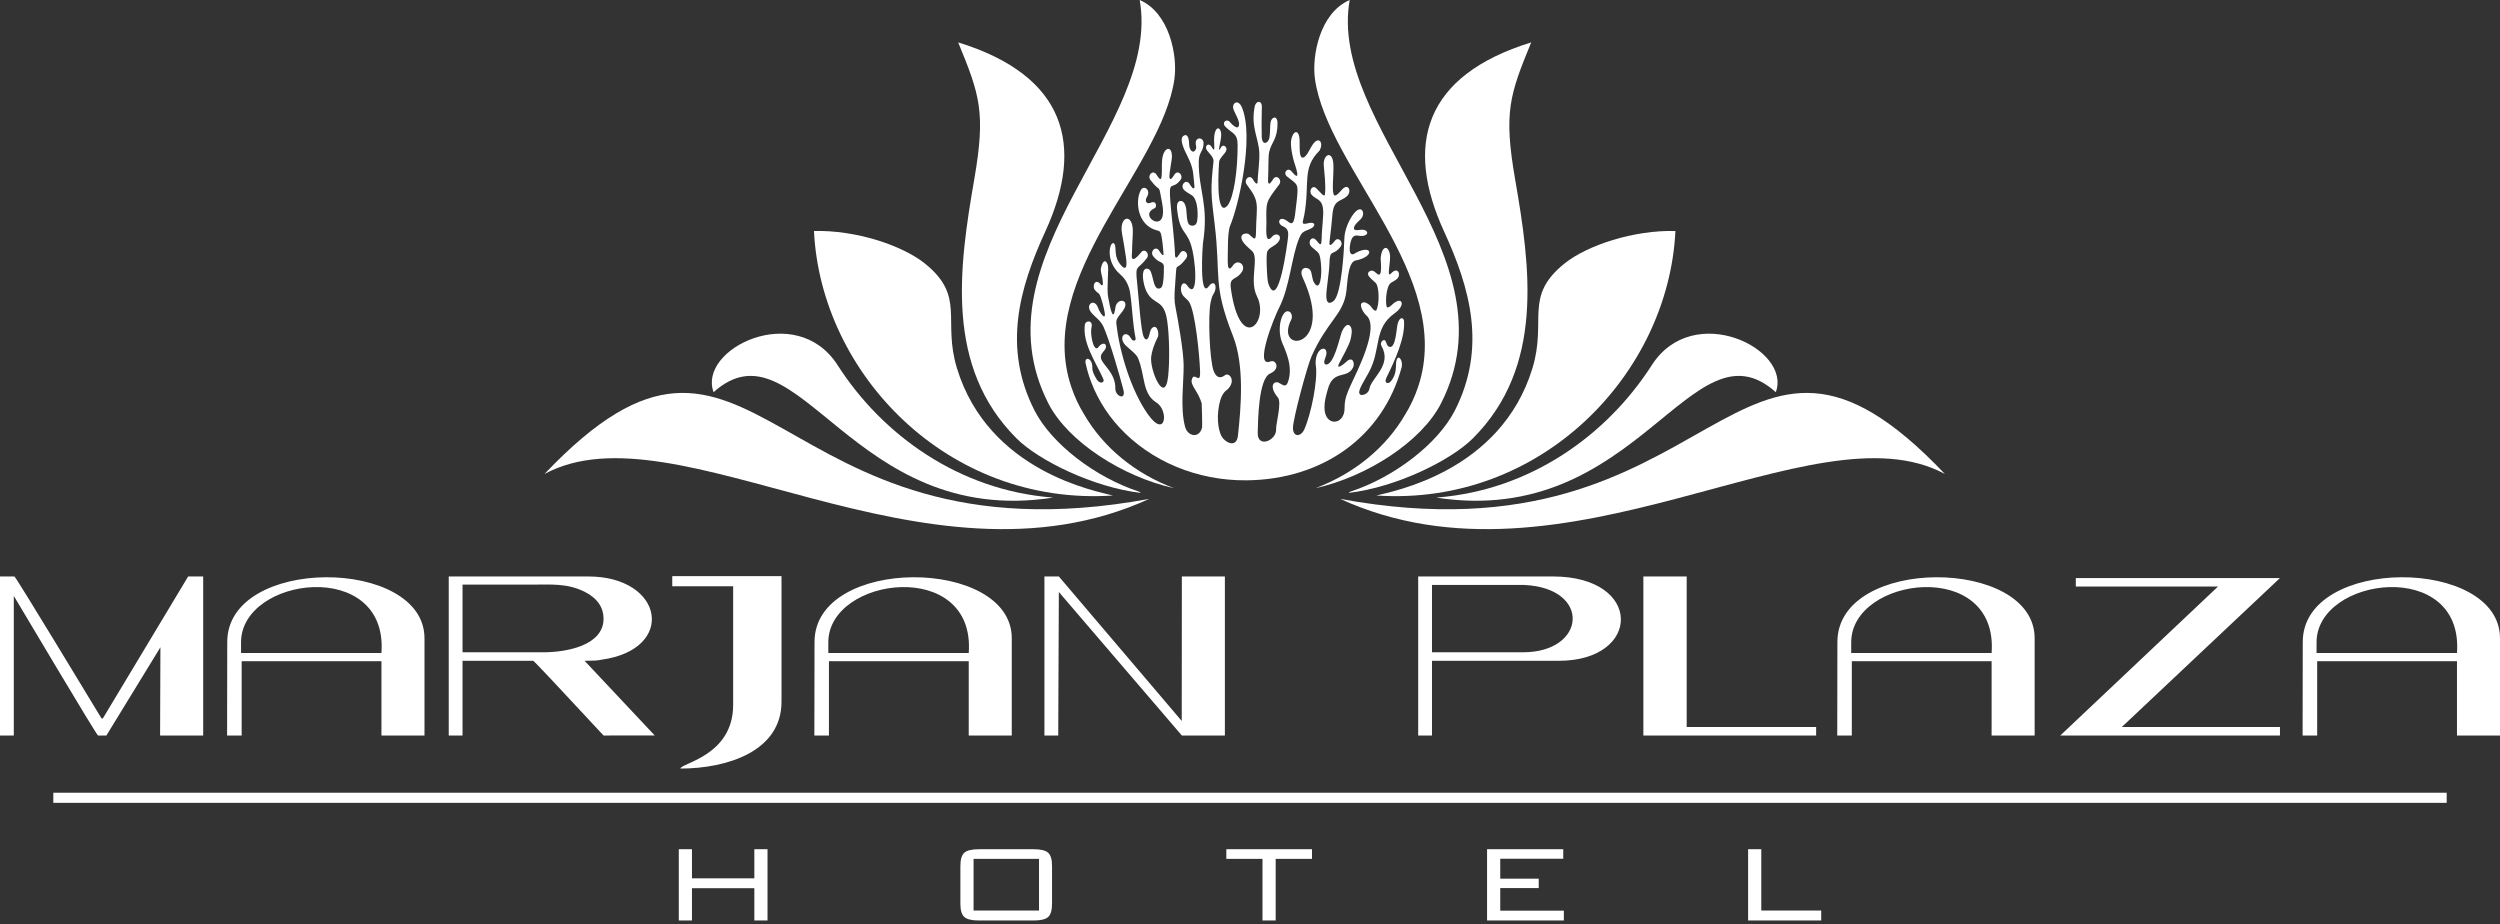 <svg width="376" height="139" viewBox="0 0 376 139" fill="none" xmlns="http://www.w3.org/2000/svg">
<rect x="0" y="0" width="376" height="139" fill="#333333" stroke="none"/>
<path fill-rule="evenodd" clip-rule="evenodd" d="M164.287 55.329C164.263 55.93 164.668 56.59 164.966 57.09C165.384 57.792 166.219 57.61 165.927 56.969C164.707 54.29 162.75 51.518 163.176 48.742C163.385 48.147 164.411 48.148 164.166 49.243C163.935 50.056 164.377 52.725 165.064 52.357C165.127 52.347 165.339 51.944 165.67 51.772C166.3 51.446 166.538 52.111 166.175 52.603C165.896 52.98 165.448 53.309 165.601 53.935C165.834 54.892 167.805 56.111 167.747 58.458C167.72 59.583 169.399 60.333 168.95 58.588C168.417 56.518 166.867 51.168 165.976 49.17C165.512 48.128 164.728 47.747 164.114 46.985C163.138 45.771 164.639 44.767 165.16 46.325C165.367 46.944 166.262 48.282 166.168 47.161C166.129 46.699 165.576 44.381 165.273 44.164C164.746 43.786 164.466 43.466 164.5 43.014C164.549 42.36 165.047 42.147 165.505 42.731C165.821 43.136 165.965 42.911 165.817 41.959C165.741 41.467 165.49 40.776 165.581 40.334C165.817 39.2 166.302 38.917 166.616 39.854C166.799 40.4 166.417 43.29 166.664 44.684C166.858 45.785 167.032 46.54 167.183 46.946C167.548 47.926 167.714 46.516 167.759 46.234C167.984 44.782 169.857 44.978 169.079 46.429C168.673 47.187 167.803 47.778 167.891 48.596C168.387 53.187 170.214 58.848 172.611 62.261C175.335 66.143 175.829 61.737 173.929 60.547C171.742 59.176 172.271 56.535 171.16 53.859C170.874 53.171 169.615 52.322 169.192 51.832C168.327 50.832 168.997 49.873 169.745 50.423C169.911 50.546 170.093 50.922 170.26 51.111C170.399 51.267 170.878 51.313 170.793 50.88C170.305 48.393 170.328 46.338 169.931 43.801C169.619 42.416 169.022 41.739 168.453 41.242C166.088 39.172 166.969 36.147 167.534 36.603C168.053 37.022 167.34 38.544 168.663 39.965C169.144 40.482 169.602 40.543 169.359 38.806C169.215 37.781 168.973 36.349 168.754 35.133C168.282 32.513 170.347 31.965 170.378 34.705C170.387 35.51 170.268 36.586 170.255 37.934C170.252 38.242 170.086 38.934 170.466 38.96C170.793 38.983 171.499 38.11 171.639 37.933C172.155 37.283 172.997 38.154 172.478 38.839C171.065 40.705 170.725 39.681 171.009 42.396C171.32 45.364 171.584 49.741 172.018 50.671C172.155 50.965 172.406 51.231 172.643 50.888C172.984 50.391 172.87 49.552 173.404 49.233C174.005 48.873 174.3 49.918 174.184 50.582C173.515 51.905 173.219 52.91 173.135 53.685C172.915 55.729 175.204 60.963 175.683 56.638C175.937 54.342 175.883 50.422 175.531 48.153C175.027 44.902 173.574 45.978 172.482 43.932C172.115 43.243 171.721 41.682 171.972 40.827C172.056 40.54 172.316 40.302 172.669 40.45C173.493 40.571 173.294 43.638 174.354 43.394C174.678 43.319 174.888 43.201 174.999 41.87C175.037 41.418 175.055 40.738 175.048 39.973C174.842 39.232 174.265 39.618 173.435 38.523C172.916 37.838 173.758 36.967 174.274 37.617C174.424 37.806 174.797 38.54 174.997 38.339C174.963 37.704 174.912 37.077 174.841 36.524C174.514 33.962 174.452 35.161 172.905 34.166C171.018 32.95 170.785 30.044 171.588 28.576C172.025 27.782 173.138 28.555 172.511 29.596C172.065 30.337 172.543 30.727 173.034 30.503C173.94 30.088 173.976 31.059 173.757 31.24C173.484 31.465 173.19 31.477 172.938 31.889C172.199 33.095 175.645 34.948 174.788 30.555C174.136 27.185 174.715 29.296 173.03 27.077C172.512 26.392 173.353 25.521 173.869 26.172C174.056 26.406 174.592 27.493 174.702 26.55C174.819 25.559 174.619 24.181 174.949 23.226C175.328 22.127 176.185 22.051 176.258 23.363C176.296 24.05 175.888 25.613 175.875 26.64C176.008 27.419 176.514 26.398 176.694 26.172C177.211 25.521 178.053 26.392 177.533 27.077C176.261 28.756 175.736 26.761 176.032 30.457C176.248 33.15 176.63 35.783 176.733 38.506C176.88 39.181 177.366 38.203 177.541 37.983C178.058 37.332 178.9 38.203 178.38 38.888C176.59 41.249 177.068 38.629 176.729 42.936C176.604 44.523 176.617 45.292 176.778 46.118C177.177 48.151 178.005 52.78 178.022 54.975C178.042 57.475 177.476 61.349 178.231 64.178C178.624 65.652 180.368 66.003 180.796 64.288C180.835 64.132 180.76 60.764 180.731 60.66C180.235 58.916 179.019 57.952 179.243 57.098C179.599 55.743 180.564 58.076 180.493 55.868C180.411 53.384 179.753 46.767 178.833 45.403C178.641 45.119 178.34 44.883 178.098 44.645C177.115 43.679 177.787 41.707 178.666 43.09C180.292 45.154 179.863 38.851 179.047 36.593C178.303 34.53 177.417 35.014 177.029 31.422C176.862 29.884 177.958 30.023 178.209 30.727C178.6 31.484 178.346 32.93 178.76 33.666C178.943 33.99 179.748 34.142 179.982 33.497C180.224 32.835 180.263 30.055 179.258 29.375C178.829 29.085 178.276 28.833 178.014 28.487C177.495 27.802 178.337 26.931 178.853 27.582C179.026 27.799 179.5 28.751 179.656 28.133C179.414 25.963 179.574 25.442 178.585 23.474C178.016 22.341 177.365 20.923 177.956 20.465C178.728 19.869 178.848 21.253 178.845 21.641C178.837 22.603 179.462 23.197 179.825 22.502C180.038 22.091 179.791 21.925 179.84 21.41C179.918 20.577 180.947 20.653 181.012 21.451C181.056 22.771 180.307 22.79 180.293 24.29C180.249 28.776 181.846 30.705 180.921 36.602C180.873 36.903 180.328 45.056 181.8 43.065C182.67 41.887 183.166 43.18 182.55 44.131C182.255 44.586 182.152 45.139 182.082 45.454C181.655 47.354 181.922 54.213 182.532 55.785C182.885 56.694 183.445 57.088 184.33 56.37C184.923 56.069 185.958 57.311 184.568 58.615C183.94 59.003 183.558 59.865 183.356 60.902C182.892 63.279 183.362 65.281 183.939 65.933C184.735 66.834 186.008 67.135 186.183 65.545C186.674 61.085 187.168 54.906 185.443 50.538C182.339 42.681 183.652 41.634 182.677 33.659C182.13 29.175 182.042 28.545 182.518 24.216C182.493 23.574 181.935 23.156 181.539 22.632C181.089 22.039 181.691 21.397 182.139 21.961C183.054 23.504 182.34 21.388 182.722 19.947C182.99 18.935 183.603 19.2 183.669 20.15C183.732 21.076 182.912 23.454 183.666 22.137C183.988 21.576 184.706 22.156 184.385 22.75C184.119 23.243 183.493 23.717 183.364 24.282C183.324 24.622 182.712 33.087 184.641 30.895C185.592 29.591 186.141 25.587 186.14 21.846C186.139 19.994 185.367 20.143 184.298 19.051C183.689 18.429 184.494 17.739 185.01 18.39C185.195 18.623 186.243 19.726 186.352 18.783C186.427 18.138 185.794 17.154 185.555 16.553C185.131 15.49 186.223 14.822 186.776 16.131C188.691 20.663 186.212 31.17 185.029 33.9C184.788 34.456 184.679 35.67 184.677 37.16C184.674 39.257 184.431 41.37 185.456 39.896C186.158 38.885 187.473 39.837 186.771 40.901C185.873 42.261 184.858 41.521 185.125 43.422C186.519 53.339 190.98 48.425 189.043 44.556C187.837 42.145 189.433 38.745 188.289 37.734C187.589 37.116 187.098 36.654 186.876 36.257C186.229 35.105 187.55 34.98 187.832 35.222C188.543 35.833 188.874 36.359 188.894 35.071C188.959 30.666 189.582 30.488 187.521 27.768C187.002 27.083 187.844 26.212 188.36 26.863C188.521 27.066 188.948 27.913 189.129 27.514C189.166 26.271 189.469 24.217 189.399 22.92C189.283 20.762 188.128 19.112 188.683 16.159C188.817 15.094 189.82 15.02 189.781 16.089C189.736 17.316 189.732 19.441 189.763 20.53C189.804 22.007 190.775 21.548 190.924 20.709C191.043 20.029 190.997 19.037 191.088 18.429C191.219 17.545 192.113 17.306 192.132 18.465C192.174 20.951 191.211 21.36 190.888 22.849C190.723 23.602 190.806 25.001 190.71 27.28C190.83 28.154 191.355 27.093 191.538 26.863C192.055 26.212 192.896 27.084 192.378 27.768C190.299 30.509 190.429 30.309 190.47 33.587C190.477 34.146 190.205 36.908 191.294 35.626C191.999 34.796 193.078 35.517 192.133 36.532C191.621 37.082 190.634 37.295 190.542 38.065C190.502 38.398 190.487 38.886 190.498 39.379C190.536 41.055 190.622 42.285 190.764 42.677C192.303 46.922 193.622 36.557 193.701 35.861C193.785 35.106 193.857 34.414 192.96 34.038C191.96 33.619 192.361 32.385 193.498 33.177C194.084 33.587 194.537 34.112 194.777 32.276C194.83 31.873 194.936 30.968 195.027 30.163C195.332 27.495 195.144 27.816 193.583 26.557C192.905 26.01 193.633 25.129 194.209 25.726C194.416 25.94 195.162 26.965 195.122 26.124C195.049 25.702 194.945 25.282 194.799 24.872C194.33 23.554 194.077 21.847 194.179 21.148C194.393 19.682 195.374 19.283 195.457 21.029C195.495 21.823 195.41 22.832 195.588 23.37C195.838 24.128 196.412 23.436 196.597 23.165C196.831 22.821 197.111 22.221 197.422 21.757C198.348 20.372 199.141 21.473 198.449 22.661C195.762 25.333 197.037 27.524 196.158 32.367C195.969 33.404 195.561 33.891 196.758 33.57C197.854 33.277 198 34.041 196.999 34.452C196.071 34.832 195.796 34.885 195.426 35.76C194.203 38.657 194.033 43.12 192.3 46.45C191.722 47.564 188.457 55.517 191.144 54.337L191.203 54.324C191.934 54.157 192.584 55.494 191.022 56.183C189.251 56.963 189.213 63.388 189.159 65.043C189.078 67.533 192.063 66.224 191.929 64.506C191.878 63.855 192.8 60.519 192.207 59.805C190.76 58.061 191.609 57.251 192.29 57.548C192.849 57.792 193.37 58.434 193.72 57.423C194.557 55.012 193.219 52.522 192.806 51.455C191.934 49.2 192.925 46.161 194.008 46.93C194.235 47.092 194.426 47.634 194.202 48.071C191.512 53.31 200.966 52.669 195.94 41.785C195.158 40.092 196.873 39.915 197.186 40.873C197.322 41.286 197.367 42.033 197.608 42.453C198.507 44.022 198.877 41.541 198.66 39.556C198.478 37.899 198.385 38.122 197.29 37.15C196.62 36.554 197.118 35.556 197.73 35.929C198.214 36.225 198.756 37.593 198.777 35.903C198.791 34.731 198.93 33.816 199.004 32.319C199.127 29.82 197.983 30.123 197.287 29.318C196.767 28.717 197.373 27.749 197.968 28.312C198.535 28.849 199.211 29.817 199.276 29.198C199.428 27.803 199.174 25.938 199.095 24.882C198.968 23.168 200.485 22.48 200.548 24.875C200.592 26.531 200.24 29.036 200.694 29.399C201.028 29.487 201.463 28.911 201.87 28.478C202.82 27.47 203.331 28.802 202.592 29.502C201.689 30.357 200.595 29.923 200.393 32.293C200.309 33.284 200.166 34.773 199.994 36.051C199.887 36.855 199.907 37.295 200.775 36.202C201.291 35.551 202.133 36.422 201.614 37.107C200.495 38.584 199.992 37.338 199.946 39.601C199.916 41.095 199.429 43.66 199.479 44.654C199.561 46.156 200.506 45.355 200.686 45.148C201.819 43.844 202.17 37.2 202.192 35.851C202.214 34.566 202.944 32.931 203.662 32.063C204.802 30.685 205.451 32.084 204.683 32.925C204.337 33.304 203.827 33.656 203.668 34.121C203.451 34.757 204.127 34.611 204.685 34.559C205.893 34.449 206.015 35.549 204.618 35.485C204.222 35.467 203.766 35.218 203.369 35.796C203.076 36.222 202.613 38.438 203.55 38.235C206.338 36.509 207.016 38.599 203.811 39.193C202.623 39.544 202.669 43.048 202.418 44.316C201.795 47.456 199.559 48.449 197.266 53.565C196.599 55.055 194.469 63.006 194.46 64.335C194.45 65.764 195.646 65.752 196.169 64.576C197.201 62.255 198.229 57.135 197.899 54.966C197.746 53.966 198.153 52.653 198.867 52.468C199.451 52.316 199.574 52.915 199.456 53.425C199.366 53.819 198.95 54.502 199.306 54.799C200.565 55.175 201.439 50.934 201.789 49.969C201.93 49.58 202.508 48.474 203.041 49.011C203.5 49.474 203.242 50.56 203.107 51.111C202.926 51.859 201.936 53.644 201.437 54.595C200.793 55.818 202.201 54.695 202.489 54.412C203.42 53.495 203.831 54.619 203.492 55.283C202.569 57.091 200.522 55.499 199.695 58.576C199.405 59.654 199.219 60.217 199.202 61.222C199.151 64.243 202.259 64.022 202.225 61.362C202.207 59.957 202.661 59.013 203.152 57.913C203.969 56.086 207.679 49.086 205.413 47.358C204.81 46.724 204.252 45.467 205.178 45.474C205.527 45.476 206.006 45.879 206.125 46.023C206.298 46.231 206.584 46.757 206.958 46.726C207.498 45.938 207.48 42.934 206.832 42.482C206.657 42.361 205.958 41.705 205.825 41.469C205.543 40.968 206.099 40.603 206.501 40.731C207.087 40.919 207.952 42.726 207.651 38.791C207.796 37.101 208.696 36.761 209.018 38.13C209.273 39.216 208.443 41.949 209.216 41.123C210.257 40.013 210.745 41.315 210.154 41.903C209.882 42.175 209.466 42.368 209.231 42.513C208.361 43.05 208.345 46.044 208.622 46.226C208.925 46.314 209.331 45.855 209.511 45.696C210.871 44.497 211.507 45.871 209.754 47.115C206.495 49.429 207.801 52.485 205.849 56.049C204.917 57.752 204.014 59.005 204.621 59.369C204.847 59.504 205.826 59.297 205.97 58.436C206.233 56.856 209.418 54.906 207.787 52.064C207.426 51.435 208.185 50.877 208.384 51.294C208.555 51.651 208.635 52.157 209.066 52.18C209.938 52.227 210.028 49.37 210.199 48.737C210.461 47.768 210.921 47.632 211.154 48.162C211.407 50.708 209.788 54.219 208.532 56.775C208.081 57.693 208.808 57.77 209.136 57.398C210.164 56.233 209.866 55.041 210.005 54.328C210.234 53.145 211.024 54.136 210.826 55.171C207.995 65.74 198.857 72.123 187.501 72.241C180.069 72.319 173.056 69.377 168.349 64.278C166.243 61.998 164.699 59.343 163.773 56.503C163.589 55.936 163.363 55.085 163.267 54.599C163.068 53.58 164.348 53.797 164.287 55.329Z" fill="white"/>
<path fill-rule="evenodd" clip-rule="evenodd" d="M163.04 62.301C162.278 61.071 161.618 59.689 161.097 58.119C155.594 41.527 174.759 25.335 176.635 11.864C177.119 8.385 175.908 1.937 171.409 2.28882e-05C174.776 18.96 146.36 38.408 157.666 60.656C160.607 66.44 168.844 71.709 176.58 73.427C170.707 71.23 165.903 67.267 163.04 62.301Z" fill="white"/>
<path fill-rule="evenodd" clip-rule="evenodd" d="M211.368 62.292C212.128 61.065 212.786 59.686 213.306 58.119C218.809 41.527 199.643 25.335 197.768 11.864C197.284 8.385 198.495 1.937 202.994 2.28882e-05C199.628 18.96 228.043 38.408 216.737 60.656C213.797 66.44 205.559 71.708 197.824 73.427C203.701 71.228 208.506 67.262 211.368 62.292Z" fill="white"/>
<path d="M15.276 108.061H15.461L28.299 86.7H30.559V110.62H24.078L24.126 97.35L16.001 110.62C13.849 110.62 16.899 110.62 14.747 110.62C14.534 110.62 2.725 90.686 2.075 89.626V110.62H0V86.7H2.168C2.4 86.765 14.148 106.213 15.276 108.061ZM299.538 110.62V99.441H278.513V110.62H276.322L276.345 96.545C276.367 83.563 306.01 83.776 306.01 95.99V110.62H305.505H299.538ZM369.528 110.62V99.441H348.503V110.62H346.312L346.335 96.545C346.357 83.563 376 83.776 376 95.99V110.62H375.495H369.528ZM372.02 108.472H372.013V96.802C372.013 92.739 368.6 89.411 364.721 88.14V88.063L364.745 88.068V88.063C369.104 89.085 373.54 92.384 373.54 96.939C373.54 101.211 373.563 104.179 373.563 108.452C373.563 108.852 373.291 109.177 372.848 109.177H372.847L372.827 109.177L372.824 109.177H372.824C372.389 109.177 372.031 108.862 372.02 108.472ZM369.528 98.216C370.584 83.857 348.411 86.671 348.411 96.602V98.216H369.528ZM302.03 108.472H302.023V96.802C302.023 92.739 298.61 89.411 294.731 88.14V88.063L294.755 88.068V88.063C299.114 89.085 303.55 92.384 303.55 96.939C303.55 101.211 303.573 104.179 303.573 108.452C303.573 108.852 303.301 109.177 302.858 109.177H302.858L302.837 109.177L302.835 109.177H302.834C302.399 109.177 302.041 108.862 302.03 108.472ZM299.538 98.216C300.594 83.857 278.421 86.671 278.421 96.602V98.216H299.538ZM145.697 110.62V99.441H124.672V110.62H122.481L122.504 96.545C122.525 83.563 152.169 83.776 152.169 95.99V110.62H151.664H145.697ZM148.188 108.472H148.182V96.802C148.182 92.739 144.769 89.411 140.89 88.14V88.063L140.914 88.068V88.063C145.273 89.085 149.708 92.384 149.708 96.939C149.708 101.211 149.732 104.179 149.732 108.452C149.732 108.852 149.459 109.177 149.017 109.177H149.016L148.996 109.177L148.993 109.177H148.993C148.557 109.177 148.2 108.862 148.188 108.472ZM145.697 98.216C146.753 83.857 124.579 86.671 124.579 96.602V98.216H145.697ZM57.37 110.62V99.441H36.346V110.62H34.155L34.178 96.545C34.199 83.563 63.843 83.776 63.843 95.99V110.62H63.337H57.37ZM59.862 108.472H59.855V96.802C59.855 92.739 56.443 89.411 52.564 88.14V88.063L52.587 88.068V88.063C56.947 89.085 61.382 92.384 61.382 96.939C61.382 101.211 61.406 104.179 61.406 108.452C61.406 108.852 61.133 109.177 60.69 109.177H60.69L60.67 109.177L60.667 109.177H60.666C60.231 109.177 59.874 108.862 59.862 108.472ZM57.37 98.216C58.427 83.857 36.253 86.671 36.253 96.602V98.216H57.37ZM336.233 90.281L317.04 108.279L317.008 108.308L316.974 108.336L316.938 108.362L316.9 108.389L316.876 108.404L316.86 108.414L316.85 108.419L316.825 108.434L316.818 108.439L316.799 108.449L316.795 108.451L316.751 108.474L316.746 108.477L316.73 108.484L316.717 108.491L316.69 108.504L316.684 108.506L316.661 108.516C316.613 108.538 316.563 108.558 316.511 108.576L316.488 108.584L316.48 108.587L316.449 108.598L316.437 108.602L316.417 108.608L316.385 108.618L316.256 108.653H316.255L316.225 108.661L316.222 108.661L316.189 108.669L316.17 108.673L316.156 108.676L316.123 108.683L316.09 108.689L316.062 108.695L316.057 108.696L316.024 108.701L315.957 108.712L315.953 108.713L315.858 108.724L315.845 108.726L315.826 108.728L315.793 108.731L315.792 108.731L315.761 108.733L315.739 108.735L315.729 108.736L315.697 108.737L315.687 108.738L315.666 108.739L315.573 108.741H315.543H315.536L315.513 108.74L315.488 108.74L315.484 108.739L315.455 108.738L315.44 108.737L315.426 108.736L315.398 108.733H315.395L315.371 108.731L315.35 108.729L315.345 108.728L315.318 108.724L315.307 108.723L315.293 108.72L315.267 108.716H315.266L315.243 108.711L315.196 108.7L315.189 108.698L315.174 108.694L315.132 108.68L315.119 108.675L315.112 108.672L315.092 108.664L315.087 108.662L315.074 108.656L315.072 108.655L315.057 108.647L315.031 108.632L315.007 108.616L314.985 108.598L314.983 108.596L314.966 108.579L314.965 108.577L314.95 108.558L314.947 108.553L314.944 108.549L314.939 108.54L314.936 108.536C314.9 108.469 314.906 108.385 314.964 108.282L314.965 108.28L314.987 108.244L314.991 108.238C315.005 108.216 315.023 108.193 315.043 108.17C315.075 108.131 315.114 108.09 315.16 108.047L334.751 89.614C336.057 88.385 337.461 89.028 336.386 90.043L335.275 91.09L336.233 90.281ZM336.557 89.86C336.498 89.989 336.393 90.131 336.233 90.281L336.557 89.86ZM101.109 88.172V86.647H117.536V86.7H117.54V105.527C117.54 112.958 109.456 115.576 102.34 115.595C102.34 114.783 110.266 113.699 110.266 106.025V88.172H101.109ZM90.485 99.216C89.885 99.354 89.175 99.379 88.099 99.383L88.077 99.383H88.024L87.919 99.384L98.474 110.615L90.775 110.62C83.963 103.277 80.437 99.531 80.198 99.384H80.069H69.565V110.62H67.49V86.7H80.069H88.467C99.869 86.7 101.756 97.655 90.485 99.216ZM81.733 98.102C85.188 98.102 90.775 97.097 90.775 93.042C90.775 91.418 89.887 89.966 87.882 88.979C85.292 87.704 82.852 87.925 80.069 87.925H69.565V98.102H80.069H81.733ZM177.751 86.7C180.143 86.7 181.83 86.7 184.222 86.7V110.62H177.751L159.25 89.036L159.158 110.62H157.082V86.7H159.25L177.733 108.433L177.751 86.7ZM229.074 98.102C238.588 98.102 239.38 88.459 229.256 87.977C224.627 87.977 219.999 87.977 215.371 87.977V98.102H229.074ZM247.161 110.62V86.7H253.544H253.678V109.338H273.147V110.62H247.161ZM309.868 110.62L333.589 88.215H312.202V86.938H342.846V86.995L319.125 109.338H342.906V110.62H309.868ZM234.45 99.384H229.192H229.166H215.371V110.62H213.295V86.7H228.264H233.547C247.157 86.7 246.924 99.384 234.45 99.384Z" fill="white"/>
<path fill-rule="evenodd" clip-rule="evenodd" d="M180.979 88.587C181.395 88.587 181.735 88.893 181.735 89.268V108C181.735 108.375 181.395 108.681 180.979 108.681C180.564 108.681 180.224 108.375 180.224 108V89.268C180.224 88.893 180.564 88.587 180.979 88.587ZM113.091 88.768H113.084V105.889C113.084 109.951 109.671 113.28 105.792 114.551V114.628C110.151 113.606 114.587 110.307 114.587 105.752C114.587 101.48 114.61 93.061 114.61 88.788C114.61 88.388 114.338 88.063 113.895 88.063H113.895C113.459 88.063 113.102 88.378 113.091 88.768ZM148.212 108.472H148.205V96.802C148.205 92.74 144.792 89.411 140.913 88.14V88.063C145.272 89.085 149.708 92.384 149.708 96.939C149.708 101.211 149.731 104.179 149.731 108.452C149.731 108.852 149.459 109.177 149.016 109.177H149.016C148.58 109.177 148.223 108.862 148.212 108.472ZM59.885 108.472H59.879V96.802C59.879 92.74 56.466 89.411 52.587 88.14V88.063C56.946 89.085 61.382 92.384 61.382 96.939C61.382 101.211 61.405 104.179 61.405 108.452C61.405 108.852 61.133 109.177 60.69 109.177H60.69C60.254 109.177 59.897 108.862 59.885 108.472ZM372.043 108.472H372.036V96.802C372.036 92.74 368.623 89.411 364.744 88.14V88.063C369.104 89.085 373.539 92.384 373.539 96.939C373.539 101.211 373.563 104.179 373.563 108.452C373.563 108.852 373.29 109.177 372.848 109.177H372.847C372.412 109.177 372.054 108.862 372.043 108.472ZM336.385 90.043L317.039 108.279C316.383 108.898 314.183 108.966 315.16 108.047L334.751 89.614C336.057 88.385 337.461 89.028 336.385 90.043ZM250.424 88.587C250.839 88.587 251.179 88.893 251.179 89.268V108C251.179 108.375 250.839 108.681 250.424 108.681C250.008 108.681 249.668 108.375 249.668 108V89.268C249.668 88.893 250.008 88.587 250.424 88.587ZM302.053 108.472H302.046V96.802C302.046 92.74 298.633 89.411 294.754 88.14V88.063C299.114 89.085 303.549 92.384 303.549 96.939C303.549 101.211 303.573 104.179 303.573 108.452C303.573 108.852 303.3 109.177 302.858 109.177H302.857C302.422 109.177 302.064 108.862 302.053 108.472ZM233.278 87.804V87.697C243.507 88.276 244.34 97.854 233.278 98.646V98.531C241.765 96.981 241.203 89.251 233.278 87.804ZM84.671 98.906L93.208 108.074C94.43 109.387 92.515 109.461 91.878 108.777L82.611 98.855V98.8C99.203 98.611 94.814 87.603 85.902 87.462V87.395C97.924 87.395 100.295 98.508 84.671 98.906ZM28.074 91.809V108C28.074 108.375 27.734 108.681 27.318 108.681C26.903 108.681 26.562 108.375 26.562 108V93.334C26.562 91.665 28.074 90.865 28.074 91.809Z" fill="white"/>
<path fill-rule="evenodd" clip-rule="evenodd" d="M171.586 74.135C171.5 74.07 171.416 74.008 171.331 73.948C164.751 71.813 158.145 66.751 155.593 61.737C150.789 52.298 153.276 43.387 157.216 34.811C163.194 21.795 160.254 11.36 144.109 6.374C147.344 14.243 148.283 16.858 146.532 26.955C144.234 40.213 142.104 55.181 152.907 65.952C156.196 69.23 164.413 73.3 171.586 74.135Z" fill="white"/>
<path fill-rule="evenodd" clip-rule="evenodd" d="M107.324 58.982C119.997 47.673 128.035 79.5 158.359 74.845C158.359 74.845 158.277 74.835 158.125 74.812C144.308 73.697 132.772 65.523 125.984 54.931C119.728 45.162 104.892 52.486 107.324 58.982Z" fill="white"/>
<path fill-rule="evenodd" clip-rule="evenodd" d="M167.394 74.524C164.978 73.896 148.681 70.971 143.926 55.382C141.716 48.139 145.271 44.616 139.129 39.654C135.709 36.891 128.686 34.576 122.422 34.743C123.454 56.16 142.512 76.188 167.394 74.524Z" fill="white"/>
<path fill-rule="evenodd" clip-rule="evenodd" d="M81.894 71.285C113.917 37.569 115.273 85.631 172.84 75.035C138.919 90.53 101.752 60.572 81.894 71.285Z" fill="white"/>
<path fill-rule="evenodd" clip-rule="evenodd" d="M202.818 74.135C202.904 74.07 202.989 74.008 203.073 73.948C209.653 71.813 216.259 66.751 218.812 61.737C223.615 52.298 221.128 43.387 217.188 34.811C211.21 21.795 214.15 11.36 230.295 6.374C227.061 14.243 226.121 16.858 227.872 26.955C230.17 40.213 232.3 55.181 221.497 65.952C218.208 69.23 209.991 73.3 202.818 74.135Z" fill="white"/>
<path fill-rule="evenodd" clip-rule="evenodd" d="M267.08 58.982C254.407 47.673 246.37 79.5 216.046 74.845C216.046 74.845 216.128 74.835 216.28 74.812C230.097 73.697 241.633 65.523 248.421 54.931C254.677 45.162 269.513 52.486 267.08 58.982Z" fill="white"/>
<path fill-rule="evenodd" clip-rule="evenodd" d="M207.011 74.524C209.427 73.896 225.724 70.971 230.479 55.382C232.688 48.139 229.133 44.616 235.275 39.654C238.695 36.891 245.719 34.576 251.983 34.743C250.951 56.16 231.893 76.188 207.011 74.524Z" fill="white"/>
<path fill-rule="evenodd" clip-rule="evenodd" d="M292.51 71.285C260.487 37.569 259.131 85.631 201.564 75.035C235.486 90.53 272.652 60.572 292.51 71.285Z" fill="white"/>
<path fill-rule="evenodd" clip-rule="evenodd" d="M367.982 120.747H8.019V119.226H367.982V120.747Z" fill="white"/>
<path d="M102.089 138.441V127.724H104.072V132.106H113.453V127.724H115.435V138.441H113.453V133.582H104.072V138.441H102.089ZM146.425 136.946H156.267V129.178H146.425V136.946ZM144.442 130.251C144.442 129.282 144.634 128.618 145.022 128.261C145.41 127.904 146.147 127.724 147.235 127.724H155.456C156.532 127.724 157.262 127.901 157.646 128.254C158.034 128.611 158.226 129.275 158.226 130.251V135.901C158.226 136.89 158.034 137.562 157.646 137.912C157.262 138.265 156.532 138.441 155.456 138.441H147.235C146.147 138.441 145.41 138.261 145.022 137.901C144.634 137.545 144.442 136.877 144.442 135.901V130.251ZM191.863 129.178V138.441H189.88V129.178H184.44V127.724H197.325V129.178H191.863ZM223.655 138.441V127.724H235.111V129.158H225.637V132.149H231.423V133.561H225.637V136.967H235.203V138.441H223.655ZM262.915 138.441V127.724H264.898V136.946H273.91V138.441H262.915Z" fill="white"/>
</svg>
